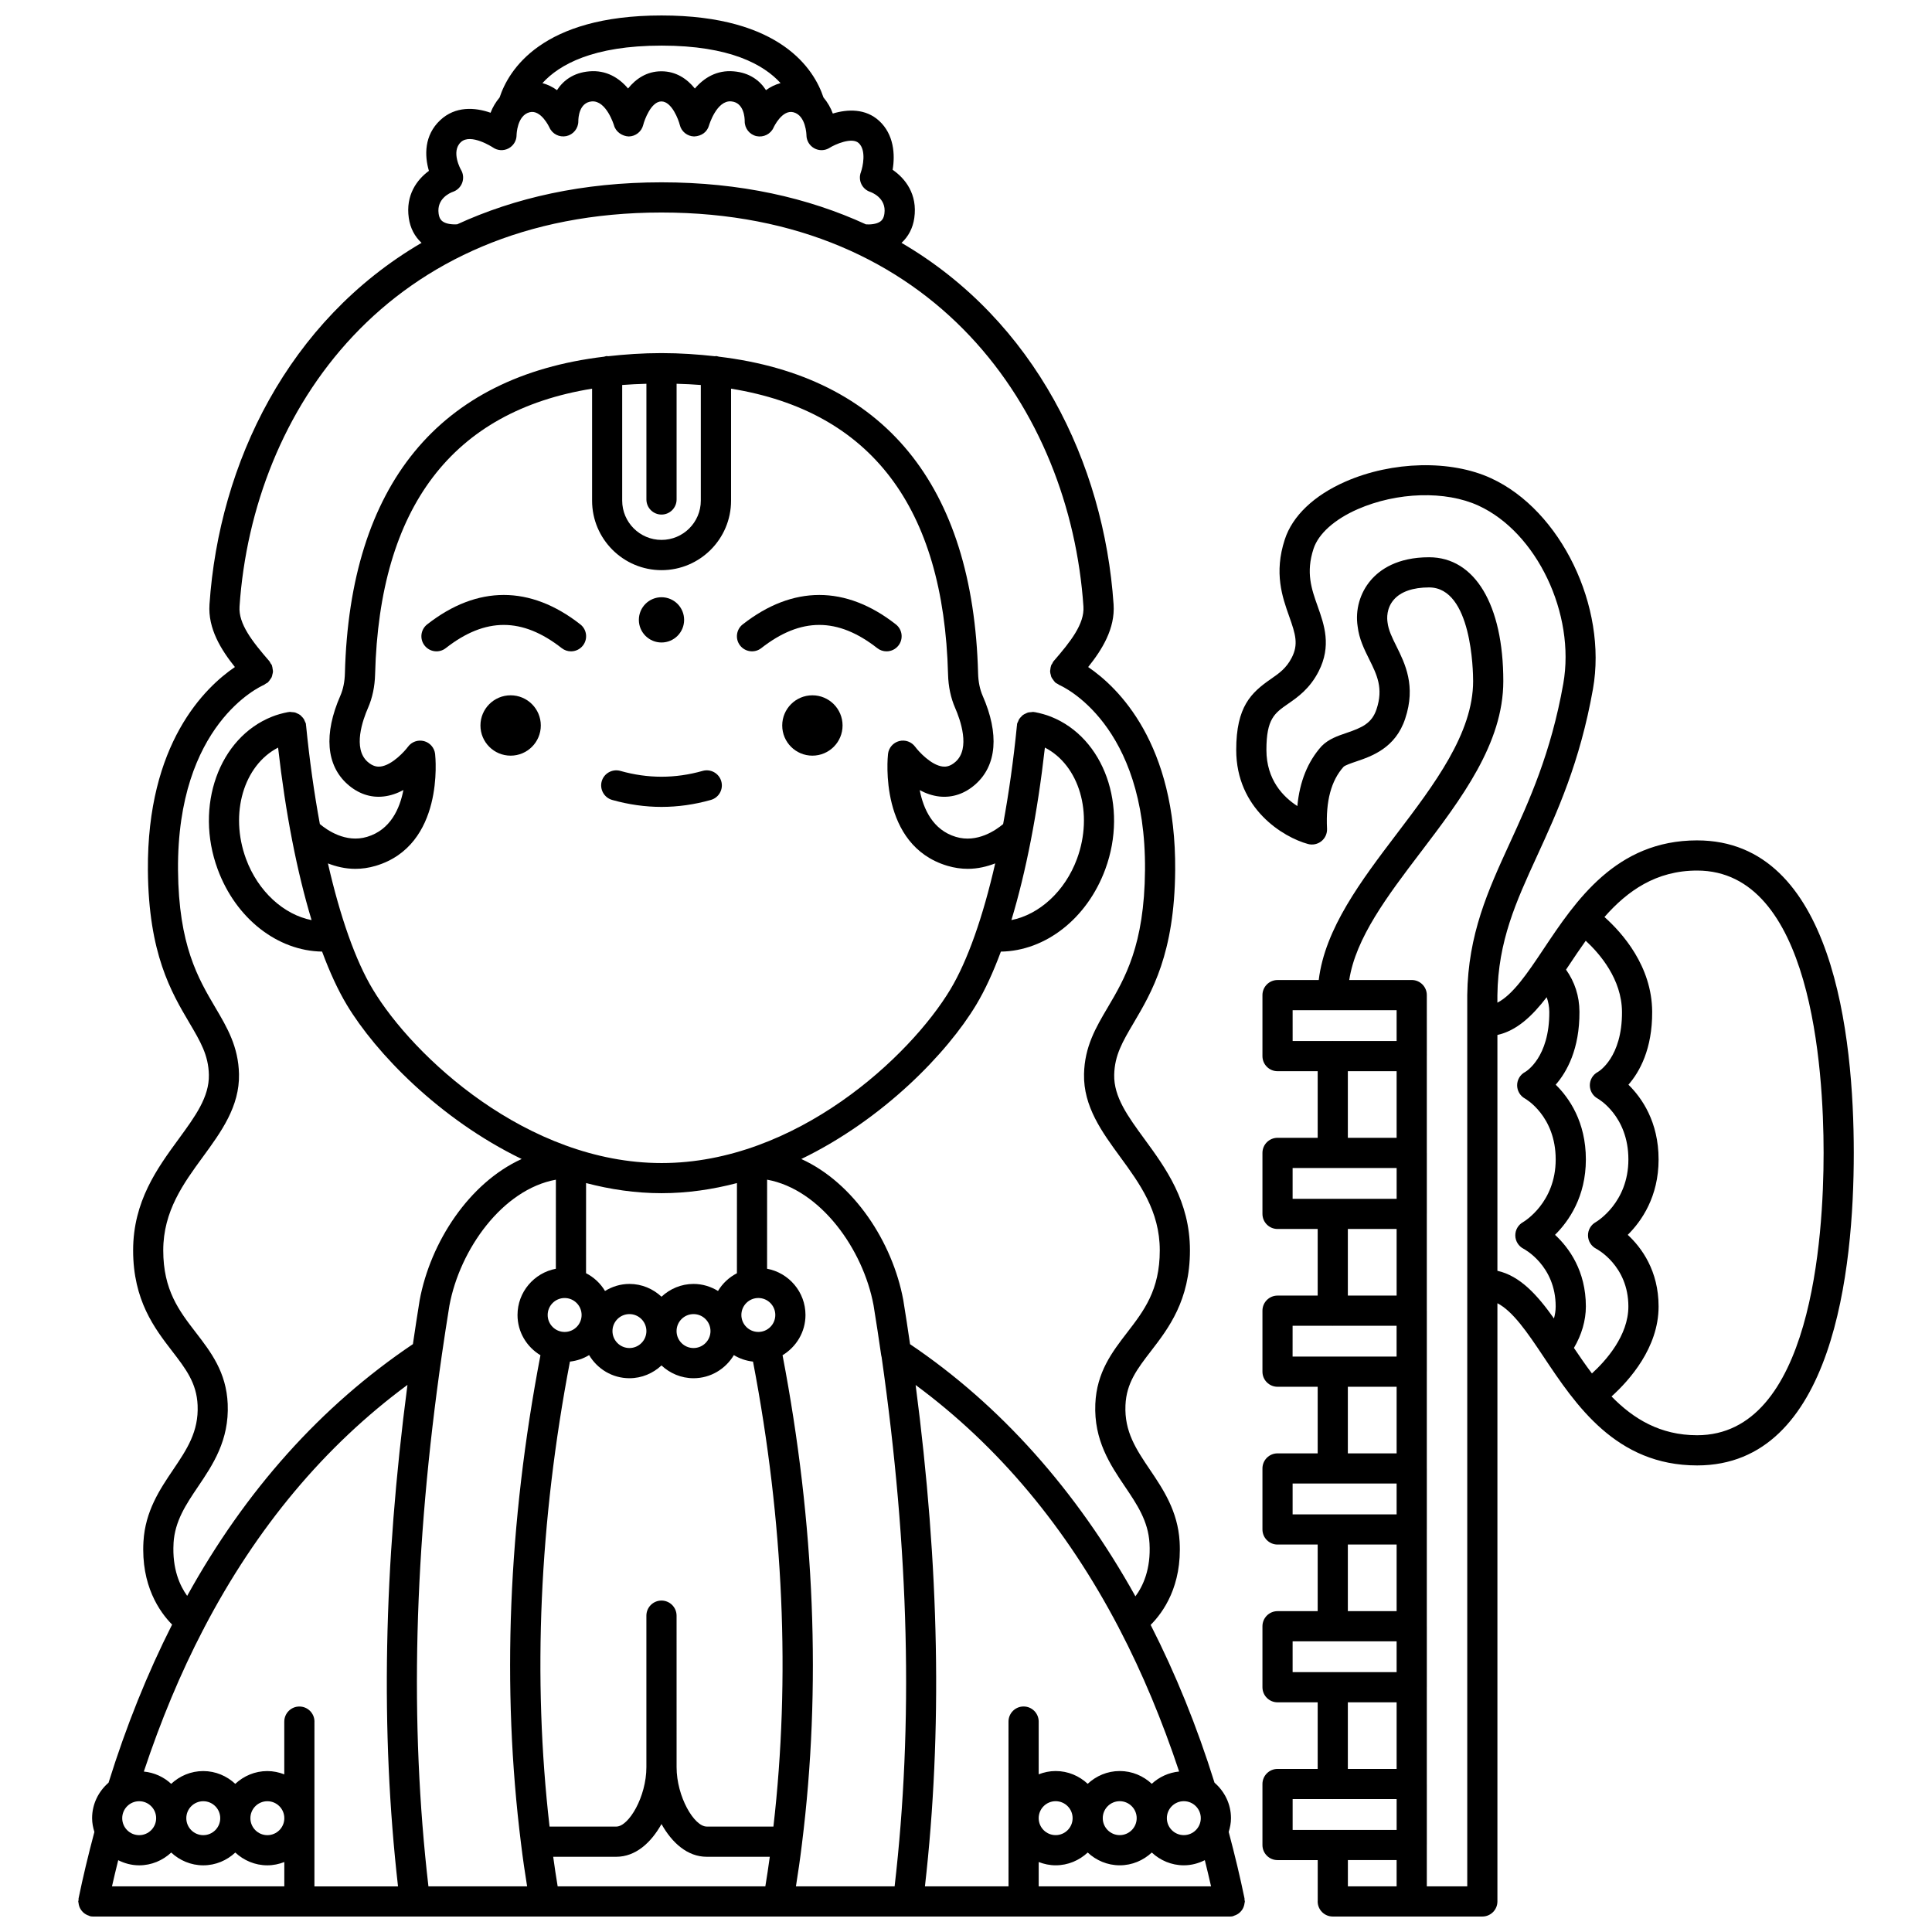 <?xml version="1.0" encoding="UTF-8"?>
<!-- Uploaded to: ICON Repo, www.iconrepo.com, Generator: ICON Repo Mixer Tools -->
<svg width="800px" height="800px" version="1.1" viewBox="144 144 512 512" xmlns="http://www.w3.org/2000/svg">
 <defs>
  <clipPath id="b">
   <path d="m471 267h165v384.9h-165z"/>
  </clipPath>
  <clipPath id="a">
   <path d="m164 148.09h310v503.81h-310z"/>
  </clipPath>
 </defs>
 <path d="m306.23 355.99c4.348 1.227 8.75 1.848 13.078 1.848 4.332 0 8.738-0.621 13.078-1.848 2.129-0.602 3.363-2.812 2.762-4.934-0.598-2.121-2.801-3.359-4.934-2.762-7.281 2.062-14.539 2.062-21.82 0-2.125-0.59-4.332 0.645-4.934 2.762-0.59 2.121 0.645 4.332 2.769 4.934z"/>
 <path d="m345.75 315.76c10.48-8.199 20.242-8.199 30.727 0 0.73 0.574 1.598 0.852 2.465 0.852 1.188 0 2.363-0.527 3.152-1.535 1.359-1.738 1.055-4.25-0.684-5.609-13.273-10.395-27.309-10.391-40.586 0-1.738 1.359-2.047 3.875-0.684 5.609s3.875 2.043 5.609 0.684z"/>
 <path d="m292.86 315.76c0.73 0.574 1.598 0.852 2.465 0.852 1.188 0 2.363-0.527 3.152-1.535 1.359-1.738 1.055-4.25-0.684-5.609-13.273-10.395-27.309-10.398-40.586 0-1.738 1.359-2.047 3.875-0.684 5.609 1.363 1.738 3.879 2.047 5.613 0.684 10.484-8.199 20.246-8.199 30.723 0z"/>
 <g clip-path="url(#b)">
  <path d="m593.75 366.71c-21.492 0-32.168 16.012-40.746 28.875-4.266 6.398-8.082 12.027-12.18 14.133v-1.953c0.176-14.379 4.961-24.82 10.504-36.91 5.332-11.637 11.379-24.832 14.828-44.293 3.848-21.777-8.527-47.348-27.02-55.828-10.66-4.91-26.152-4.551-38.562 0.887-8.352 3.66-14.07 9.105-16.09 15.336-2.918 8.906-0.652 15.285 1.172 20.418 1.684 4.742 2.477 7.379 0.668 10.91-1.445 2.824-3.344 4.137-5.539 5.66-5.203 3.609-9.176 7.285-9.176 18.793 0 15.602 12.438 23.129 19.016 24.93 1.23 0.332 2.559 0.062 3.559-0.742 1-0.801 1.555-2.035 1.492-3.316-0.363-7.344 1.109-12.746 4.371-16.391 0.41-0.414 2.082-0.984 3.305-1.398 4.168-1.418 10.473-3.566 13.039-11.379 2.891-8.672-0.027-14.559-2.375-19.285-1.109-2.234-2.062-4.16-2.305-6.219-0.16-1.043-0.32-3.711 1.645-5.992 1.84-2.144 5.078-3.273 9.359-3.273 11.348 0 11.676 22.289 11.676 24.832 0 13.82-10.301 27.383-20.258 40.492-9.375 12.348-19.016 25.078-20.656 38.719h-10.918c-2.207 0-4 1.789-4 4v16.164c0 2.211 1.793 4 4 4h10.637v17.652h-10.637c-2.207 0-4 1.789-4 4v16.16c0 2.211 1.793 4 4 4h10.637v17.652h-10.637c-2.207 0-4 1.789-4 4v16.164c0 2.211 1.793 4 4 4h10.637v17.648h-10.637c-2.207 0-4 1.789-4 4v16.164c0 2.211 1.793 4 4 4h10.637v17.652h-10.637c-2.207 0-4 1.789-4 4v16.16c0 2.211 1.793 4 4 4h10.637v17.652h-10.637c-2.207 0-4 1.789-4 4v16.164c0 2.211 1.793 4 4 4h10.648v10.887c0 0.023-0.012 0.043-0.012 0.066 0 2.211 1.793 4 4 4h39.625 0.004 0.004c2.207 0 4-1.789 4-4v-158.53c4.102 2.121 7.91 7.699 12.18 14.102 8.578 12.867 19.25 28.879 40.746 28.879 36.121 0 41.516-51.891 41.516-82.82-0.004-30.93-5.394-82.82-41.52-82.82zm-19.906 45.449c0.066 12.086-6.172 15.797-6.379 15.914-1.309 0.684-2.133 2.035-2.144 3.508-0.012 1.477 0.789 2.84 2.082 3.547 0.078 0.043 8.137 4.57 8.137 16.141 0 11.441-8.332 16.422-8.664 16.617-1.289 0.723-2.07 2.094-2.039 3.57 0.031 1.477 0.875 2.816 2.191 3.484 0.082 0.043 8.508 4.43 8.508 15.293 0 7.723-5.949 14.359-9.656 17.746-1.676-2.211-3.25-4.504-4.773-6.766 2.023-3.43 3.164-7.231 3.164-10.98 0-9.473-4.492-15.578-8.172-18.988 3.66-3.629 8.172-10.109 8.172-19.977 0-9.98-4.441-16.328-7.992-19.812 2.973-3.41 6.344-9.465 6.293-19.344-0.023-4.156-1.246-7.879-3.555-11.145 0.211-0.32 0.426-0.637 0.641-0.957 1.473-2.211 2.984-4.473 4.578-6.699 3.699 3.414 9.559 10.172 9.609 18.848zm-53.34-42.32c10.762-14.172 21.887-28.816 21.887-45.332 0-20.25-7.539-32.828-19.672-32.828-8.449 0-13.055 3.297-15.43 6.066-2.902 3.383-4.168 7.906-3.5 12.262 0.379 3.293 1.742 6.051 3.066 8.707 2.039 4.109 3.801 7.656 1.945 13.219-1.238 3.769-3.859 4.906-8.023 6.32-2.301 0.785-4.68 1.59-6.543 3.488-3.668 4.078-5.812 9.402-6.422 15.871-3.731-2.406-8.199-6.938-8.199-14.875 0-8.242 2.164-9.742 5.742-12.223 2.559-1.773 5.738-3.984 8.098-8.59 3.457-6.769 1.488-12.328-0.25-17.23-1.637-4.598-3.176-8.945-1.105-15.262 1.293-3.973 5.555-7.797 11.699-10.492 10.441-4.566 23.305-4.949 32.012-0.941 15.449 7.086 25.742 28.688 22.48 47.168-3.266 18.453-9.086 31.152-14.223 42.355-5.676 12.379-11.031 24.074-11.23 40.191v236.19h-10.715v-10.938c0-0.008 0.004-0.012 0.004-0.02v-16.164c0-0.008-0.004-0.012-0.004-0.02v-25.609c0-0.008 0.004-0.012 0.004-0.02v-16.16c0-0.008-0.004-0.012-0.004-0.02v-25.609c0-0.008 0.004-0.012 0.004-0.02v-16.164c0-0.008-0.004-0.012-0.004-0.02v-25.605c0-0.008 0.004-0.012 0.004-0.02v-16.164c0-0.008-0.004-0.012-0.004-0.02v-25.609c0-0.008 0.004-0.012 0.004-0.02v-16.16c0-0.008-0.004-0.012-0.004-0.02v-25.609c0-0.008 0.004-0.012 0.004-0.02l-0.004-16.184c0-2.211-1.793-4-4-4h-16.559c1.703-11.117 10.074-22.211 18.941-33.875zm-33.949 41.875h27.562v8.168h-16.852c-0.027 0-0.047-0.016-0.074-0.016s-0.051 0.016-0.074 0.016h-10.555l-0.004-8.168zm14.637 16.164h12.926v17.652h-12.926zm-14.637 25.652h10.617c0.008 0 0.012 0.004 0.02 0.004s0.012-0.004 0.02-0.004h16.91v8.164h-16.91c-0.008 0-0.012-0.004-0.02-0.004s-0.012 0.004-0.02 0.004h-10.617zm14.637 16.16h12.926v17.652h-12.926zm-14.637 25.652h10.555c0.027 0 0.051 0.016 0.074 0.016 0.023 0 0.051-0.016 0.074-0.016h16.852v8.168h-27.562l0.004-8.168zm14.637 16.164h12.926v17.648h-12.926zm-14.637 25.648h27.562v8.168h-27.562zm14.637 16.164h12.926v17.652h-12.926zm-14.637 25.652h27.562v8.164h-16.867c-0.02 0-0.035-0.012-0.059-0.012s-0.035 0.012-0.059 0.012h-10.574zm14.637 16.16h12.926v17.652h-12.926zm-14.637 25.648h10.598c0.012 0 0.023 0.008 0.039 0.008s0.023-0.008 0.039-0.008h16.891v8.168h-27.562v-8.168zm27.562 16.168v6.957h-12.914v-6.957zm26.711-156.17v-62.5c5.141-1.141 9.246-5.039 13.059-10.004 0.43 1.211 0.684 2.496 0.691 3.887 0.066 12.086-6.172 15.797-6.379 15.914-1.309 0.684-2.133 2.035-2.144 3.508-0.012 1.477 0.789 2.84 2.082 3.547 0.078 0.043 8.137 4.57 8.137 16.141 0 11.441-8.332 16.422-8.664 16.617-1.289 0.723-2.07 2.094-2.039 3.57 0.031 1.477 0.875 2.816 2.191 3.484 0.082 0.043 8.508 4.43 8.508 15.293 0 1.145-0.191 2.188-0.453 3.176-4.371-6.176-8.977-11.297-14.988-12.633zm52.922 43.574c-9.785 0-16.898-4.348-22.676-10.277 4.703-4.246 12.469-12.895 12.469-23.84 0-9.473-4.492-15.578-8.172-18.988 3.66-3.629 8.172-10.109 8.172-19.977 0-9.98-4.441-16.328-7.992-19.812 2.973-3.41 6.344-9.465 6.293-19.344-0.07-12.094-7.938-20.898-12.645-25.098 6.102-6.941 13.684-12.309 24.555-12.309 30.254 0 33.52 52.328 33.52 74.824s-3.269 74.82-33.523 74.82z"/>
 </g>
 <g clip-path="url(#a)">
  <path d="m473.81 647.48c-0.012-0.129 0.023-0.246 0-0.375-1.129-5.508-2.512-11.297-4.191-17.621 0.355-1.16 0.605-2.367 0.605-3.644 0-3.769-1.715-7.113-4.363-9.41-4.652-14.922-10.332-28.883-16.926-41.816 3.324-3.324 8.352-10.348 7.676-22.07-0.469-8.094-4.391-13.906-7.848-19.031-3.656-5.414-6.809-10.086-6.504-17.109 0.25-5.906 3.141-9.652 6.793-14.398 4.586-5.957 10.297-13.375 10.297-26.645 0-13.016-6.414-21.789-12.074-29.527-4.363-5.969-8.133-11.125-8-17.008 0.113-5.191 2.231-8.781 5.16-13.75 4.82-8.172 10.824-18.348 11-40.41 0.273-33.676-15.113-48.488-23.059-53.895 3.656-4.562 7.176-10.164 6.738-16.59-2.547-37.488-20.863-75.18-56.199-95.82 1.809-1.66 2.996-3.887 3.383-6.574 0.914-6.34-2.426-10.52-5.742-12.789 0.691-4.062 0.34-9.387-3.578-12.98-3.582-3.281-8.328-3.117-12.273-1.926-0.539-1.5-1.383-2.969-2.484-4.281-2.383-7.195-11.113-21.711-42.91-21.711-31.82 0-40.539 14.535-42.906 21.723-1.043 1.25-1.867 2.633-2.402 4.059-4.191-1.473-9.344-1.773-13.328 1.953-4.297 4.019-4.195 9.426-3.008 13.449-3.172 2.324-6.215 6.414-5.332 12.5 0.387 2.688 1.574 4.914 3.383 6.574-35.34 20.645-53.656 58.332-56.203 95.824-0.438 6.426 3.086 12.027 6.738 16.59-7.945 5.406-23.332 20.219-23.059 53.895 0.176 22.062 6.176 32.238 11 40.41 2.93 4.969 5.051 8.566 5.16 13.75 0.129 5.887-3.637 11.039-8 17.008-5.66 7.742-12.074 16.516-12.074 29.527 0 13.27 5.711 20.688 10.297 26.645 3.656 4.746 6.539 8.492 6.793 14.398 0.305 7.023-2.856 11.699-6.504 17.109-3.461 5.125-7.387 10.938-7.848 19.031-0.668 11.617 4.266 18.625 7.59 21.984-6.512 12.875-12.145 26.836-16.84 41.902-2.648 2.293-4.359 5.633-4.359 9.406 0 1.277 0.246 2.484 0.605 3.644-1.68 6.32-3.059 12.117-4.191 17.621-0.031 0.152 0.012 0.293 0 0.445-0.027 0.125-0.086 0.234-0.086 0.363 0 0.125 0.059 0.227 0.07 0.352 0.027 0.301 0.082 0.574 0.172 0.855 0.07 0.223 0.152 0.43 0.262 0.633 0.129 0.242 0.281 0.461 0.457 0.676 0.152 0.184 0.312 0.352 0.496 0.504 0.203 0.172 0.414 0.312 0.652 0.441 0.227 0.129 0.461 0.223 0.715 0.305 0.129 0.039 0.23 0.129 0.367 0.156 0.266 0.047 0.539 0.074 0.801 0.074h0.004c0.004 0 0 0 0 0h301.17 0.012c0.262 0 0.523-0.027 0.789-0.078 0.133-0.027 0.227-0.113 0.355-0.152 0.273-0.082 0.52-0.188 0.766-0.324 0.211-0.121 0.402-0.242 0.586-0.395 0.211-0.176 0.391-0.363 0.562-0.574 0.148-0.184 0.277-0.367 0.387-0.578 0.133-0.238 0.227-0.484 0.309-0.75 0.07-0.238 0.121-0.473 0.148-0.723 0.016-0.145 0.082-0.27 0.082-0.414 0.004-0.16-0.07-0.289-0.086-0.438zm-297.42-21.641c0-2.481 2.016-4.496 4.496-4.496s4.496 2.016 4.496 4.496c0 2.481-2.016 4.496-4.496 4.496-2.484 0-4.496-2.012-4.496-4.496zm4.492 12.492c3.285 0 6.262-1.305 8.492-3.387 2.231 2.082 5.207 3.387 8.492 3.387 3.285 0 6.262-1.305 8.492-3.387 2.231 2.082 5.207 3.387 8.492 3.387 1.586 0 3.094-0.328 4.496-0.871v6.449h-45.668c0.504-2.242 1.059-4.562 1.652-6.938 1.676 0.844 3.547 1.359 5.551 1.359zm12.492-12.492c0-2.481 2.016-4.496 4.496-4.496 2.481 0 4.496 2.016 4.496 4.496 0 2.481-2.016 4.496-4.496 4.496-2.481 0-4.496-2.012-4.496-4.496zm16.984 0c0-2.481 2.016-4.496 4.496-4.496s4.496 2.016 4.496 4.496c0 2.481-2.016 4.496-4.496 4.496s-4.496-2.012-4.496-4.496zm16.98-25.594c0-2.211-1.793-4-4-4-2.207 0-4 1.789-4 4v13.977c-1.398-0.543-2.906-0.871-4.496-0.871-3.285 0-6.258 1.305-8.492 3.387-2.231-2.082-5.207-3.387-8.492-3.387s-6.258 1.305-8.492 3.387c-1.941-1.816-4.457-2.981-7.25-3.258 4.484-13.492 9.723-26.07 15.754-37.652 0.027-0.039 0.066-0.07 0.094-0.113 0.051-0.082 0.055-0.18 0.105-0.27 13.953-26.699 31.992-48.254 53.914-64.438-6.336 48.227-7.164 91.867-2.504 132.91h-22.152l0.004-43.668zm33.75-97.152c0.637-4.375 1.312-8.793 2.012-13.113 2.758-14.859 14.035-30.758 28.215-33.352l-0.008 23.605c-5.773 1.094-10.16 6.164-10.16 12.254 0 4.535 2.449 8.473 6.078 10.664-8.543 44.598-10.312 88.129-5.152 129.4 0.492 4.055 1.035 7.766 1.617 11.355h-26.152c-5.004-43.184-3.871-89.277 3.551-140.82zm-43.391-160.97c1.961 17.344 5.019 32.965 8.875 45.715-7.336-1.43-14.199-7.582-17.383-16.246-4.426-12.039-0.566-24.805 8.508-29.469zm13.207 30.688c2.148 0.828 4.57 1.441 7.262 1.441 1.723 0 3.543-0.242 5.426-0.805 18.168-5.445 15.824-28.637 15.719-29.621-0.18-1.645-1.352-3.004-2.945-3.426-1.598-0.414-3.285 0.176-4.258 1.512-0.738 1.02-4.16 4.894-7.332 5.238-0.75 0.059-1.895 0.027-3.367-1.273-3.988-3.543-1.25-11.152 0.113-14.262 1.164-2.66 1.801-5.668 1.883-8.941 1.16-44.328 20.504-69.688 57.504-75.672v29.684c0 10.152 8.262 18.41 18.414 18.41 10.152 0 18.414-8.258 18.414-18.41v-29.684c36.996 5.984 56.344 31.344 57.504 75.668 0.082 3.269 0.719 6.281 1.883 8.945 1.359 3.106 4.094 10.719 0.109 14.258-1.469 1.305-2.609 1.34-3.352 1.273-3.082-0.32-6.426-3.988-7.348-5.238-0.977-1.336-2.66-1.93-4.258-1.512-1.594 0.426-2.766 1.785-2.945 3.426-0.109 0.984-2.453 24.176 15.719 29.621 1.887 0.566 3.703 0.805 5.426 0.805 2.691 0 5.113-0.613 7.262-1.441-3.234 14.156-7.316 25.789-11.863 33.371-10.68 17.801-40.906 46.043-76.543 46.043s-65.859-28.242-76.543-46.043c-4.57-7.582-8.652-19.211-11.883-33.367zm84.402-127.11v30.664c0 2.211 1.793 4 4 4 2.207 0 4-1.789 4-4v-30.664c2.18 0.062 4.34 0.152 6.418 0.324v30.645c0 5.746-4.672 10.41-10.418 10.41s-10.418-4.672-10.418-10.41v-30.645c2.078-0.172 4.238-0.258 6.418-0.324zm114.11 125.89c-3.188 8.66-10.047 14.801-17.383 16.238 3.859-12.754 6.918-28.367 8.875-45.711 9.078 4.664 12.938 17.43 8.508 29.473zm-80.453 256.47h-17.664c-3.344 0-7.996-7.93-7.996-15.742l-0.004-40.152c0-2.211-1.793-4-4-4-2.207 0-4 1.789-4 4v40.156c0 7.809-4.652 15.742-7.996 15.742l-17.664 0.004c-4.527-39.355-2.715-80.777 5.402-123.23 1.844-0.211 3.562-0.801 5.078-1.723 2.184 3.656 6.133 6.129 10.688 6.129 3.285 0 6.262-1.305 8.492-3.387 2.231 2.082 5.207 3.387 8.492 3.387 4.555 0 8.508-2.481 10.688-6.129 1.512 0.926 3.231 1.516 5.078 1.723 8.121 42.445 9.926 83.859 5.406 123.23zm-14.684-141.94c-1.895-1.164-4.102-1.867-6.481-1.867-3.285 0-6.262 1.305-8.492 3.387-2.231-2.082-5.207-3.387-8.492-3.387-2.383 0-4.586 0.703-6.481 1.867-1.199-2.012-2.934-3.633-5.027-4.711l0.008-23.887c6.426 1.684 13.105 2.684 19.992 2.684s13.566-0.996 19.992-2.68l-0.008 23.895c-2.086 1.078-3.816 2.695-5.012 4.699zm-1.992 10.625c0 2.481-2.016 4.496-4.496 4.496s-4.496-2.016-4.496-4.496 2.016-4.496 4.496-4.496 4.496 2.016 4.496 4.496zm-16.984 0c0 2.481-2.016 4.496-4.496 4.496s-4.496-2.016-4.496-4.496 2.016-4.496 4.496-4.496 4.496 2.016 4.496 4.496zm-21.668-8.758c2.481 0 4.496 2.016 4.496 4.496s-2.016 4.496-4.496 4.496-4.496-2.016-4.496-4.496 2.019-4.496 4.496-4.496zm51.332 8.988c-2.481 0-4.496-2.016-4.496-4.496s2.016-4.496 4.496-4.496c2.481 0 4.496 2.016 4.496 4.496s-2.016 4.496-4.496 4.496zm-54.363 139.09h16.703c5.133 0 9.227-3.723 11.996-8.676 2.766 4.953 6.863 8.676 11.996 8.676h16.703c-0.367 2.719-0.766 5.34-1.18 7.84h-55.035c-0.418-2.5-0.812-5.121-1.184-7.84zm65.93-3.5c5.156-41.289 3.391-84.816-5.152-129.42 3.621-2.188 6.078-6.129 6.078-10.664 0-6.094-4.394-11.168-10.176-12.254l0.008-23.605c14.18 2.594 25.457 18.484 28.203 33.262 0.719 4.414 1.395 8.828 2.027 13.246 0.027 0.188 0.066 0.371 0.121 0.547 7.316 51.34 8.414 97.246 3.438 140.23h-26.152c0.57-3.59 1.121-7.297 1.605-11.34zm30.113-121.53c21.914 16.188 39.945 37.738 53.895 64.426 0.039 0.074 0.043 0.164 0.094 0.238 0.023 0.035 0.055 0.062 0.078 0.102 6.035 11.59 11.277 24.172 15.766 37.668-2.785 0.281-5.301 1.449-7.246 3.258-2.231-2.082-5.207-3.387-8.492-3.387s-6.262 1.305-8.492 3.387c-2.231-2.082-5.207-3.387-8.492-3.387-1.586 0-3.094 0.328-4.496 0.871v-13.977c0-2.211-1.793-4-4-4s-4 1.789-4 4l0.008 43.668h-22.152c4.66-41 3.844-84.625-2.469-132.87zm71.078 119.29c-2.481 0-4.496-2.016-4.496-4.496 0-2.481 2.016-4.496 4.496-4.496s4.496 2.016 4.496 4.496c0 2.481-2.016 4.496-4.496 4.496zm-12.492-4.496c0 2.481-2.016 4.496-4.496 4.496-2.481 0-4.496-2.016-4.496-4.496 0-2.481 2.016-4.496 4.496-4.496 2.481 0.004 4.496 2.019 4.496 4.496zm-16.98 0c0 2.481-2.016 4.496-4.496 4.496s-4.496-2.016-4.496-4.496c0-2.481 2.016-4.496 4.496-4.496 2.481 0.004 4.496 2.019 4.496 4.496zm-8.988 11.625c1.398 0.543 2.906 0.871 4.496 0.871 3.285 0 6.258-1.305 8.492-3.387 2.231 2.082 5.207 3.387 8.492 3.387s6.258-1.305 8.492-3.387c2.231 2.082 5.207 3.387 8.492 3.387 2.008 0 3.875-0.52 5.559-1.363 0.59 2.379 1.148 4.695 1.652 6.938h-45.676zm-99.961-481.37c18.148 0 27.105 5.039 31.551 9.938-1.422 0.383-2.723 1.031-3.859 1.863-1.656-2.547-4.348-4.625-8.555-4.981-4.481-0.395-7.914 1.742-10.293 4.555-2.066-2.559-4.969-4.555-8.832-4.57h-0.047c-3.863 0-6.766 1.992-8.828 4.559-2.375-2.805-5.762-4.938-10.281-4.543-4.203 0.355-6.898 2.434-8.555 4.981-1.137-0.832-2.43-1.477-3.856-1.859 4.449-4.898 13.398-9.941 31.555-9.941zm-58.039 46.566c-0.352-0.262-0.844-0.754-1.023-2.019-0.578-4.019 3.062-5.539 3.758-5.789 1.148-0.383 2.062-1.262 2.484-2.398 0.418-1.137 0.309-2.402-0.316-3.438-0.027-0.047-2.746-4.809-0.035-7.34 2.609-2.445 8.43 1.371 8.477 1.398 1.219 0.859 2.82 0.965 4.137 0.27 1.324-0.688 2.152-2.055 2.152-3.547 0-0.051 0.094-5.18 3.445-6.039 3.027-0.793 5.242 3.992 5.254 4.019 0.754 1.734 2.633 2.684 4.484 2.301 1.855-0.391 3.184-2.043 3.18-3.938 0-0.828 0.164-4.965 3.578-5.258 3.871-0.289 5.859 6.293 5.875 6.344 0.477 1.758 2.207 2.875 3.906 2.945 1.828-0.023 3.406-1.285 3.84-3.055 0.324-1.316 2.086-6.227 4.82-6.227h0.008c2.762 0.012 4.543 4.914 4.863 6.215 0.418 1.77 1.992 3.027 3.816 3.066 1.973-0.098 3.438-1.18 3.93-2.93 0.016-0.066 2.016-6.711 5.879-6.363 3.414 0.293 3.582 4.43 3.578 5.231-0.031 1.91 1.285 3.578 3.148 3.984 1.863 0.383 3.754-0.562 4.519-2.312 0.02-0.051 2.231-4.805 5.254-4.019 3.332 0.855 3.441 6.016 3.441 6.039 0 1.457 0.797 2.801 2.07 3.504 1.281 0.711 2.84 0.66 4.07-0.125 1.43-0.91 5.922-2.894 7.707-1.258 2.082 1.91 1.082 6.348 0.574 7.738-0.383 1.02-0.336 2.148 0.129 3.129 0.469 0.98 1.316 1.73 2.348 2.074 0.18 0.062 4.379 1.512 3.758 5.789-0.18 1.258-0.672 1.754-1.023 2.019-1.082 0.805-2.871 0.863-3.863 0.797-15.297-7.039-33.309-11.141-54.176-11.141-20.859 0-38.871 4.098-54.164 11.133-1 0.051-2.797 0.008-3.883-0.801zm-71.281 350.35c0.336-5.906 3.332-10.328 6.492-15.02 3.883-5.75 8.285-12.266 7.867-21.926-0.359-8.43-4.469-13.766-8.445-18.93-4.441-5.769-8.637-11.219-8.637-21.77 0-10.402 5.356-17.73 10.531-24.812 4.781-6.543 9.73-13.309 9.543-21.898-0.16-7.281-3.125-12.316-6.269-17.641-4.562-7.738-9.73-16.5-9.891-36.41-0.312-38.711 21.797-48.668 22.742-49.078 0.195-0.082 0.332-0.234 0.512-0.348 0.18-0.113 0.383-0.168 0.551-0.312 0.043-0.039 0.059-0.094 0.105-0.133 0.211-0.199 0.363-0.441 0.523-0.68 0.133-0.191 0.285-0.367 0.379-0.578 0.109-0.238 0.145-0.496 0.203-0.754 0.055-0.242 0.137-0.473 0.145-0.719 0.008-0.238-0.051-0.477-0.09-0.719-0.039-0.277-0.062-0.547-0.16-0.816-0.02-0.051-0.008-0.105-0.031-0.156-0.082-0.207-0.242-0.352-0.359-0.531-0.113-0.18-0.168-0.383-0.312-0.551-4.512-5.203-8.223-9.887-7.906-14.504 3.531-51.965 39.473-104.4 111.82-104.4s108.29 52.438 111.82 104.4c0.316 4.613-3.394 9.301-7.906 14.504-0.176 0.199-0.25 0.445-0.375 0.668-0.07 0.133-0.195 0.238-0.262 0.391-0.016 0.039-0.008 0.082-0.023 0.125-0.129 0.336-0.172 0.676-0.207 1.023-0.016 0.168-0.062 0.332-0.059 0.5 0.008 0.332 0.102 0.648 0.191 0.973 0.047 0.172 0.066 0.348 0.137 0.512 0.117 0.273 0.305 0.5 0.484 0.742 0.137 0.188 0.246 0.375 0.414 0.539 0.047 0.047 0.066 0.113 0.121 0.156 0.223 0.191 0.484 0.297 0.73 0.434 0.121 0.066 0.203 0.172 0.332 0.227 0.941 0.406 23.055 10.363 22.742 49.078-0.16 19.91-5.328 28.676-9.891 36.41-3.144 5.324-6.113 10.359-6.269 17.641-0.184 8.59 4.762 15.359 9.543 21.898 5.18 7.082 10.531 14.41 10.531 24.812 0 10.551-4.195 15.996-8.637 21.77-3.973 5.16-8.082 10.5-8.445 18.93-0.414 9.66 3.988 16.18 7.867 21.926 3.168 4.691 6.156 9.113 6.492 15.02 0.395 6.879-1.75 11.367-3.731 14.047-15.574-27.984-35.738-50.645-59.723-66.82-0.566-3.883-1.156-7.766-1.801-11.719-2.848-15.328-13.082-31.02-27.02-37.355 21.785-10.547 38.711-28.145 46.348-40.867 2.328-3.879 4.516-8.637 6.539-14.094 11.781-0.168 22.859-8.73 27.68-21.848 6.133-16.672-0.328-34.801-14.402-40.402-1.305-0.516-2.715-0.914-4.32-1.223-0.055-0.012-0.105 0.012-0.16 0.004-0.062-0.008-0.113-0.047-0.172-0.051-0.207-0.016-0.395 0.051-0.602 0.066-0.289 0.016-0.566 0.02-0.84 0.094-0.188 0.051-0.352 0.148-0.527 0.227-0.301 0.133-0.59 0.262-0.852 0.461-0.133 0.102-0.227 0.23-0.348 0.348-0.246 0.242-0.484 0.488-0.664 0.793-0.082 0.141-0.121 0.305-0.188 0.457-0.113 0.262-0.27 0.5-0.324 0.789-0.016 0.082 0.012 0.168 0.004 0.25-0.004 0.035-0.027 0.066-0.031 0.105-0.906 9.18-2.148 17.961-3.656 26.133-1.867 1.57-6.856 5.102-12.527 3.391-6.129-1.836-8.609-7.422-9.578-12.387 1.578 0.848 3.344 1.488 5.246 1.695 3.43 0.363 6.731-0.754 9.535-3.25 5.648-5.019 6.324-13.348 1.902-23.438-0.746-1.711-1.156-3.715-1.215-5.949-1.309-50.004-25.008-78.695-68.676-83.926-0.273-0.059-0.527-0.164-0.82-0.164-0.082 0-0.152 0.043-0.23 0.047-4.508-0.496-9.152-0.832-14.078-0.832-0.02 0-0.031 0.008-0.051 0.012-0.016 0-0.031-0.012-0.051-0.012s-0.035 0.012-0.051 0.012c-0.016 0-0.031-0.012-0.047-0.012-4.926 0-9.574 0.336-14.078 0.832-0.082-0.004-0.152-0.047-0.234-0.047-0.293 0-0.551 0.109-0.824 0.168-43.648 5.223-67.352 33.914-68.66 83.914-0.059 2.238-0.469 4.242-1.215 5.945-4.422 10.098-3.746 18.426 1.902 23.441 2.812 2.5 6.102 3.637 9.535 3.25 1.914-0.207 3.691-0.855 5.277-1.711-0.953 4.957-3.43 10.551-9.605 12.402-5.684 1.719-10.676-1.824-12.531-3.387-1.508-8.172-2.746-16.957-3.656-26.137-0.004-0.035-0.027-0.066-0.031-0.105-0.012-0.082 0.02-0.164 0.004-0.25-0.055-0.297-0.211-0.535-0.328-0.801-0.062-0.148-0.102-0.305-0.18-0.445-0.184-0.316-0.43-0.57-0.684-0.82-0.109-0.109-0.195-0.223-0.32-0.32-0.27-0.203-0.566-0.34-0.879-0.473-0.172-0.074-0.324-0.168-0.508-0.215-0.273-0.074-0.555-0.074-0.844-0.094-0.203-0.012-0.391-0.082-0.605-0.066-0.062 0.008-0.113 0.043-0.176 0.051-0.055 0.008-0.105-0.012-0.16-0.004-1.602 0.305-3.016 0.707-4.32 1.227-14.074 5.598-20.535 23.727-14.402 40.402 4.82 13.121 15.902 21.68 27.68 21.848 2.023 5.457 4.211 10.215 6.539 14.094 7.637 12.727 24.562 30.324 46.348 40.871-13.934 6.336-24.176 22.043-27.035 37.441-0.629 3.883-1.215 7.758-1.785 11.621-24.355 16.402-44.355 38.746-59.824 66.715-1.926-2.68-3.992-7.129-3.606-13.922z"/>
 </g>
 <path d="m367.29 336.26c0 4.418-3.582 7.996-7.996 7.996-4.418 0-7.996-3.578-7.996-7.996 0-4.414 3.578-7.996 7.996-7.996 4.414 0 7.996 3.582 7.996 7.996"/>
 <path d="m287.32 336.26c0 4.418-3.582 7.996-8 7.996-4.414 0-7.996-3.578-7.996-7.996 0-4.414 3.582-7.996 7.996-7.996 4.418 0 8 3.582 8 7.996"/>
 <path d="m325.3 308.27c0 3.312-2.684 5.996-5.996 5.996s-6-2.684-6-5.996 2.688-5.996 6-5.996 5.996 2.684 5.996 5.996"/>
</svg>
